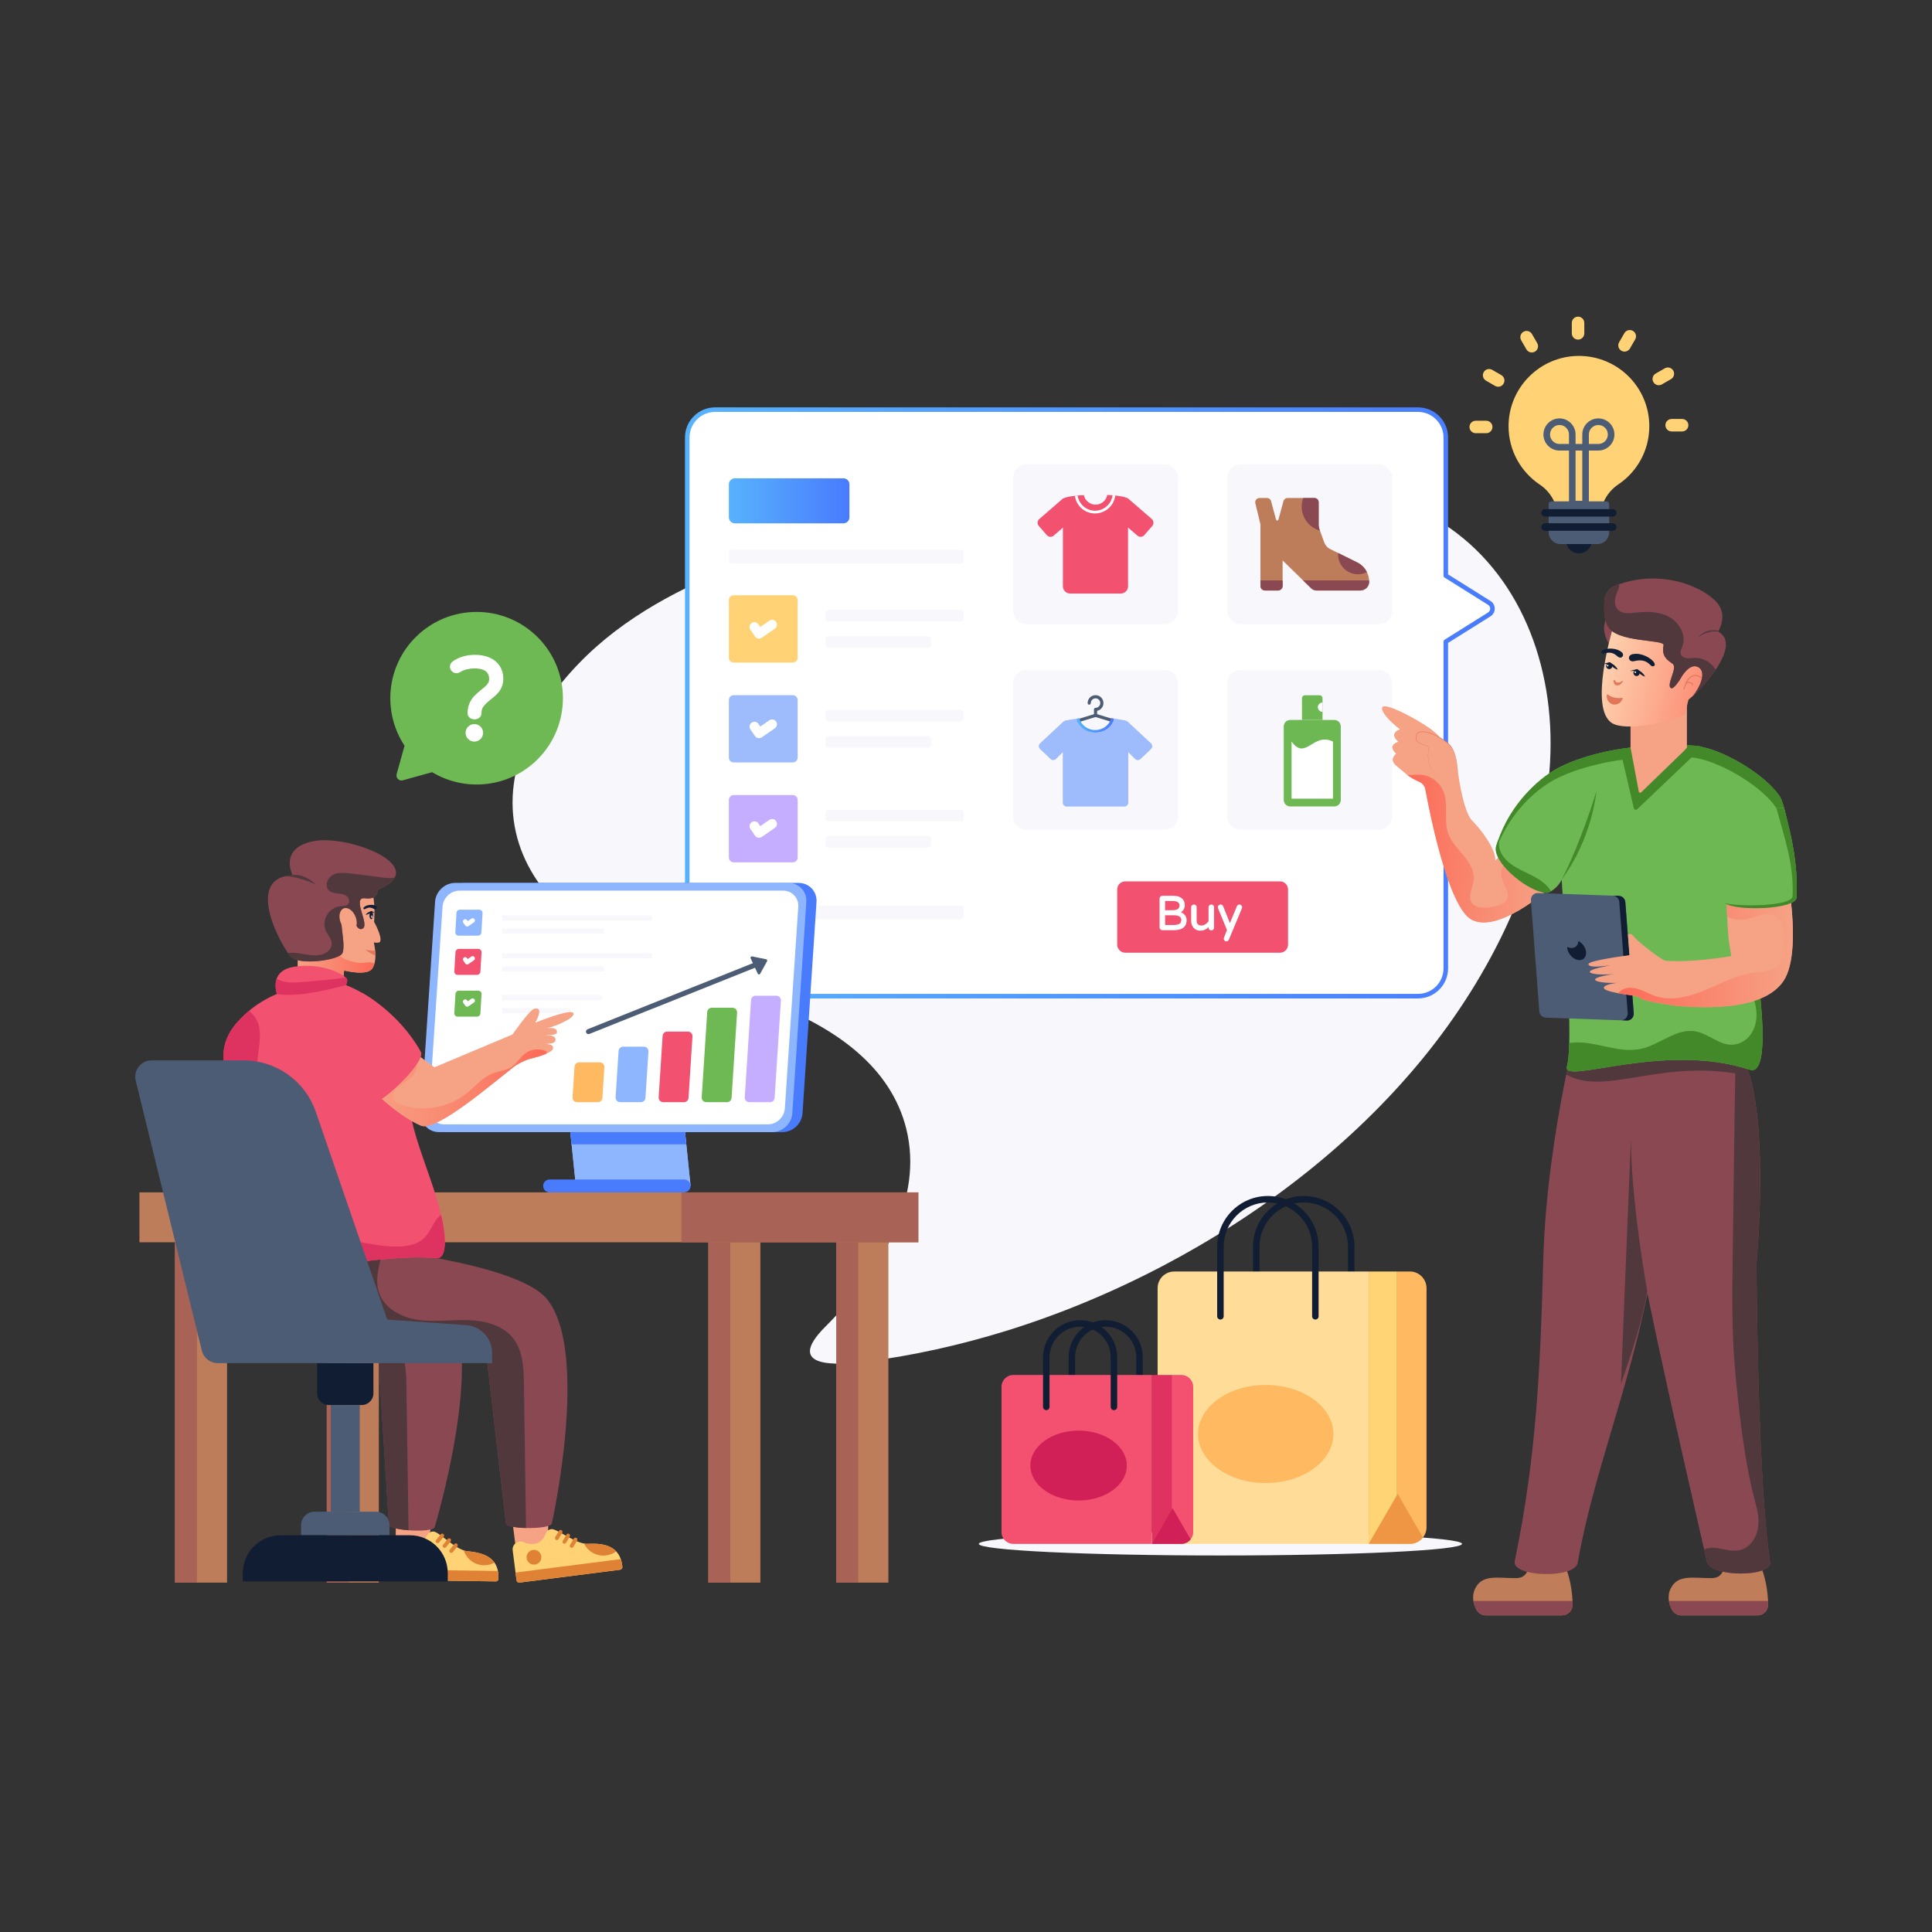 <svg xmlns="http://www.w3.org/2000/svg" xmlns:xlink="http://www.w3.org/1999/xlink" id="Layer_1" x="0px" y="0px" width="5000px" height="5000px" viewBox="0 0 5000 5000" xml:space="preserve"><rect x="0" y="0" width="5000" height="5000" fill="#333333" stroke="none"/><g id="Sales_Analysis">	<g>		<path fill="#F8F7FC" d="M1592.246,1633.404c132.039-100.324,284.338-161.557,434.271-211.488   c351.066-117.161,707.955-183.006,1053.546-194.537c245.896-8.188,495.522,14.184,674.465,140.915   c187.306,132.729,276.467,373.162,255.337,628.354c-21.017,255.193-146.599,521.688-329.274,744.478   c-182.763,222.675-420.018,403.143-671.137,534.948c-132.016,69.305-268.343,125.694-405.94,168.361   c-119.582,36.9-239.896,63.539-359.154,79.106c-77.286,10.147-217.56,18.796-107.835-90.639   c148.061-147.719,253.38-331.993,208.968-511.425c-39.854-160.403-182.007-258.076-333.54-318.962   c-151.647-60.887-319.897-94.79-458.702-175.049c-138.689-80.261-247.704-222.099-223.318-400.03   C1350.131,1879.834,1460.322,1733.729,1592.246,1633.404z"></path>		<path fill="#F8F7FC" d="M3783.698,3995.53c0,16.629-279.963,30.043-625.257,30.043s-625.257-13.414-625.257-30.043   c0-16.549,279.963-29.964,625.257-29.964S3783.698,3978.981,3783.698,3995.53z"></path>		<g>			<g>				<g>					<path fill="#FFFFFF" d="M3854.189,1590.108l-112.508,70.486v845.633c0,39.669-32.157,71.826-71.825,71.826H1850.47      c-39.668,0-71.825-32.157-71.825-71.826V1132.131c0-39.587,32.389-71.976,71.975-71.976h1819.237      c39.668,0,71.825,32.158,71.825,71.826v357.785l112.508,70.487C3865.207,1567.156,3865.207,1583.206,3854.189,1590.108z"></path>				</g>				<g>					<g>						<linearGradient id="SVGID_1_" gradientUnits="userSpaceOnUse" x1="1772.772" y1="1819.107" x2="3868.329" y2="1819.107">							<stop offset="1.100000e-007" style="stop-color:#57B2FD"></stop>							<stop offset="1" style="stop-color:#497BFD"></stop>						</linearGradient>						<path fill="url(#SVGID_1_)" d="M3669.851,2583.935H1850.474c-42.846,0-77.702-34.865-77.702-77.71V1132.129       c0-42.928,34.923-77.85,77.85-77.85h1819.229c42.845,0,77.702,34.856,77.702,77.702v354.53l109.754,68.762       c6.905,4.322,11.039,11.77,11.022,19.914c0,8.144-4.117,15.583-11.022,19.905l-109.754,68.762v842.37       C3747.553,2549.069,3712.695,2583.935,3669.851,2583.935z M1850.621,1066.04c-36.448,0-66.104,29.648-66.104,66.089v1374.096       c0,36.366,29.591,65.949,65.957,65.949h1819.377c36.366,0,65.957-29.583,65.957-65.949v-845.626       c0-2.025,1.033-3.904,2.756-4.979l112.51-70.492v-0.009c3.494-2.189,5.512-5.807,5.512-9.932c0-4.134-2.018-7.759-5.512-9.957       l-112.51-70.484c-1.723-1.074-2.756-2.953-2.756-4.979v-357.786c0-36.358-29.591-65.941-65.957-65.941H1850.621z"></path>					</g>				</g>			</g>			<g>				<g>					<path fill="#F8F7FC" d="M3048.543,1236.48v344.042c0,19.229-15.588,34.816-34.816,34.816h-356.978      c-19.229,0-34.817-15.588-34.817-34.816V1236.48c0-19.229,15.588-34.816,34.817-34.816h356.978      C3032.955,1201.664,3048.543,1217.252,3048.543,1236.48z"></path>					<path fill="#F8F7FC" d="M3602.829,1236.48v344.042c0,19.229-15.589,34.816-34.817,34.816h-356.978      c-19.229,0-34.816-15.588-34.816-34.816V1236.48c0-19.229,15.588-34.816,34.816-34.816h356.978      C3587.24,1201.664,3602.829,1217.252,3602.829,1236.48z"></path>				</g>				<g>					<path fill="#F8F7FC" d="M3048.543,1768.56v344.042c0,19.229-15.588,34.816-34.816,34.816h-356.978      c-19.229,0-34.817-15.588-34.817-34.816V1768.56c0-19.229,15.588-34.816,34.817-34.816h356.978      C3032.955,1733.743,3048.543,1749.331,3048.543,1768.56z"></path>					<path fill="#F8F7FC" d="M3602.829,1768.56v344.042c0,19.229-15.589,34.816-34.817,34.816h-356.978      c-19.229,0-34.816-15.588-34.816-34.816V1768.56c0-19.229,15.588-34.816,34.816-34.816h356.978      C3587.24,1733.743,3602.829,1749.331,3602.829,1768.56z"></path>				</g>			</g>			<path fill="#F35170" d="M3333.456,2301.911v142.782c0,11.54-9.356,20.896-20.896,20.896H2912.2    c-11.54,0-20.895-9.355-20.895-20.896v-142.782c0-11.54,9.354-20.896,20.895-20.896h400.359    C3324.1,2281.016,3333.456,2290.371,3333.456,2301.911z"></path>			<linearGradient id="SVGID_2_" gradientUnits="userSpaceOnUse" x1="1886.308" y1="1296.119" x2="2198.315" y2="1296.119">				<stop offset="1.100000e-007" style="stop-color:#57B2FD"></stop>				<stop offset="1" style="stop-color:#497BFD"></stop>			</linearGradient>			<path fill="url(#SVGID_2_)" d="M2198.315,1253.426v85.389c0,8.6-6.972,15.571-15.571,15.571H1901.88    c-8.601,0-15.572-6.972-15.572-15.571v-85.389c0-8.601,6.972-15.572,15.572-15.572h280.864    C2191.344,1237.854,2198.315,1244.825,2198.315,1253.426z"></path>			<path fill="#F8F7FC" d="M2494.363,1428.62v22.967c0,3.354-2.72,6.074-6.074,6.074h-595.907c-3.354,0-6.074-2.72-6.074-6.074    v-22.967c0-3.354,2.72-6.074,6.074-6.074h595.907C2491.644,1422.546,2494.363,1425.266,2494.363,1428.62z"></path>			<path fill="#F8F7FC" d="M2494.363,2349.575v22.966c0,3.355-2.72,6.074-6.074,6.074h-595.907c-3.354,0-6.074-2.719-6.074-6.074    v-22.966c0-3.355,2.72-6.075,6.074-6.075h595.907C2491.644,2343.5,2494.363,2346.22,2494.363,2349.575z"></path>			<g>				<path fill="#F8F7FC" d="M2494.363,1586.987v13.342c0,4.575-3.709,8.284-8.284,8.284h-341.508c-4.575,0-8.283-3.709-8.283-8.284     v-13.342c0-4.575,3.708-8.284,8.283-8.284h341.508C2490.654,1578.703,2494.363,1582.412,2494.363,1586.987z"></path>				<path fill="#F8F7FC" d="M2410.331,1654.859v13.342c0,4.575-3.709,8.284-8.284,8.284h-257.476c-4.575,0-8.283-3.709-8.283-8.284     v-13.342c0-4.575,3.708-8.284,8.283-8.284h257.476C2406.622,1646.575,2410.331,1650.284,2410.331,1654.859z"></path>			</g>			<path fill="#FFD375" d="M2064.334,1553.155v148.879c0,6.968-5.649,12.617-12.618,12.617h-152.791    c-6.968,0-12.617-5.649-12.617-12.617v-148.879c0-6.969,5.649-12.617,12.617-12.617h152.791    C2058.685,1540.538,2064.334,1546.187,2064.334,1553.155z"></path>			<g>				<path fill="#F8F7FC" d="M2494.363,1845.535v13.343c0,4.574-3.709,8.283-8.284,8.283h-341.508c-4.575,0-8.283-3.709-8.283-8.283     v-13.343c0-4.574,3.708-8.283,8.283-8.283h341.508C2490.654,1837.252,2494.363,1840.961,2494.363,1845.535z"></path>				<path fill="#F8F7FC" d="M2410.331,1913.408v13.342c0,4.575-3.709,8.284-8.284,8.284h-257.476c-4.575,0-8.283-3.709-8.283-8.284     v-13.342c0-4.575,3.708-8.284,8.283-8.284h257.476C2406.622,1905.124,2410.331,1908.833,2410.331,1913.408z"></path>			</g>			<path fill="#9EBBFB" d="M2064.334,1811.703v148.879c0,6.969-5.649,12.617-12.618,12.617h-152.791    c-6.968,0-12.617-5.648-12.617-12.617v-148.879c0-6.969,5.649-12.617,12.617-12.617h152.791    C2058.685,1799.086,2064.334,1804.734,2064.334,1811.703z"></path>			<g>				<path fill="#F8F7FC" d="M2494.363,2104.084v13.342c0,4.575-3.709,8.284-8.284,8.284h-341.508c-4.575,0-8.283-3.709-8.283-8.284     v-13.342c0-4.575,3.708-8.284,8.283-8.284h341.508C2490.654,2095.8,2494.363,2099.509,2494.363,2104.084z"></path>				<path fill="#F8F7FC" d="M2410.331,2171.956v13.342c0,4.575-3.709,8.284-8.284,8.284h-257.476c-4.575,0-8.283-3.709-8.283-8.284     v-13.342c0-4.575,3.708-8.284,8.283-8.284h257.476C2406.622,2163.672,2410.331,2167.381,2410.331,2171.956z"></path>			</g>			<path fill="#C5ADFF" d="M2064.334,2070.252v148.879c0,6.968-5.649,12.617-12.618,12.617h-152.791    c-6.968,0-12.617-5.649-12.617-12.617v-148.879c0-6.969,5.649-12.618,12.617-12.618h152.791    C2058.685,2057.634,2064.334,2063.283,2064.334,2070.252z"></path>			<g>				<path fill="#FFFFFF" d="M3056.273,2360.851c6.234-3.945,9.952-10.056,9.952-18.724c0-13.171-9.093-23.799-29.106-23.799h-29.085     c-4.067,0-7.036,3.267-7.036,7.16v74.809c0,1.969,0.686,3.646,2.034,4.987l0.007,0.015c1.356,1.342,3.041,2.027,4.995,2.027     h29.828c24.414,0,33.168-11.124,33.168-25.637C3071.03,2371.668,3065.286,2364.756,3056.273,2360.851z M3057.191,2381.193     c0,10.683-9.844,12.688-20.438,12.688h-21.553v-25.258h21.67C3050.543,2368.623,3057.191,2372.735,3057.191,2381.193z      M3015.201,2355.543v-23.77h21.057c8.147,0,16.253,3.085,16.253,11.214c0,10.296-8.061,12.556-18.345,12.556H3015.201z"></path>				<path fill="#FFFFFF" d="M3127.685,2347.916v36.442c-5.027,6.197-10.808,10.878-18.718,10.878c-8.231,0-12.06-4.302-12.06-13.547     v-33.773c0-9.464-14.203-9.115-14.203,0v34.998c0,8.802,3.461,17.366,10.974,22.21h0.007c3.573,2.289,7.802,3.441,12.57,3.441     c7.742,0,14.218-2.323,21.43-9.173v1.386c0,9.265,14.21,9.625,14.21,0v-52.862     C3141.895,2338.465,3127.685,2338.799,3127.685,2347.916z"></path>				<path fill="#FFFFFF" d="M3201.013,2345.495l-17.959,43.457l-17.615-43.704c-3.549-8.478-16.709-3.473-12.986,5.701     l22.939,55.896l-7.803,20.036c-3.056,8.15,8.708,13.913,12.885,4.667l33.671-80.904     C3217.362,2342.062,3204.911,2336.456,3201.013,2345.495z"></path>			</g>			<g>				<g>					<path fill="#FFFFFF" d="M1964.394,1652.676c-0.754,0-1.509-0.065-2.264-0.205c-3.296-0.606-6.217-2.493-8.119-5.249      l-11.958-17.371c-3.937-5.732-2.493-13.573,3.248-17.519c5.773-3.937,13.581-2.493,17.519,3.231l4.789,6.963l23.424-16.214      c5.741-3.994,13.582-2.51,17.519,3.19c3.97,5.716,2.543,13.565-3.182,17.526l-33.808,23.407      C1969.446,1651.905,1966.937,1652.676,1964.394,1652.676z"></path>				</g>			</g>			<g>				<g>					<path fill="#FFFFFF" d="M1964.394,1910.444c-0.754,0-1.509-0.066-2.264-0.205c-3.296-0.607-6.217-2.494-8.119-5.249      l-11.958-17.371c-3.937-5.733-2.493-13.574,3.248-17.519c5.773-3.938,13.581-2.493,17.519,3.231l4.789,6.963l23.424-16.215      c5.741-3.978,13.582-2.51,17.519,3.19c3.97,5.717,2.543,13.565-3.182,17.527l-33.808,23.407      C1969.446,1909.673,1966.937,1910.444,1964.394,1910.444z"></path>				</g>			</g>			<g>				<g>					<path fill="#FFFFFF" d="M1964.394,2168.212c-0.754,0-1.509-0.065-2.264-0.205c-3.296-0.606-6.217-2.493-8.119-5.249      l-11.958-17.362c-3.937-5.726-2.493-13.574,3.231-17.519c5.725-3.938,13.582-2.51,17.535,3.231l4.789,6.963l23.424-16.223      c5.741-3.986,13.582-2.519,17.519,3.19c3.97,5.716,2.543,13.565-3.182,17.526l-33.808,23.407      C1969.446,2167.441,1966.937,2168.212,1964.394,2168.212z"></path>				</g>			</g>			<g>				<path fill="#F35170" d="M2982.071,1361.269l-20.616,23.581c-4.659,5.365-12.708,5.93-17.932,1.27l-24.146-20.897v152.077     c0,10.308-8.472,18.78-18.78,18.78H2769.7c-10.449,0-18.922-8.473-18.922-18.78v-151.794l-23.722,20.614     c-5.366,4.66-13.415,4.096-17.934-1.27l-20.614-23.581c-4.66-5.366-4.097-13.415,1.27-18.075l61-52.951     c5.225-2.966,16.662-5.366,31.065-7.061c2.259-0.282,4.66-0.564,7.061-0.705c2.4-0.283,4.941-0.565,7.483-0.706     c2.824-0.142,5.79-0.283,8.614-0.424c2.823,13.979,15.391,24.71,30.217,24.71c15.108,0,27.677-10.731,30.359-25.134     c2.966,0.142,5.789,0.424,8.613,0.564l5.083,0.424c2.401,0.141,4.801,0.424,7.061,0.565c15.532,1.553,27.676,4.094,33.042,7.766     v0.282l0.282-0.282l61.141,52.951C2986.024,1347.854,2986.59,1355.902,2982.071,1361.269z"></path>				<g>					<path fill="#FFFFFF" d="M2879.274,1281.911c-2.965,22.451-22.168,39.819-45.326,39.819c-22.875,0-41.938-17.085-45.044-39.254      c-2.4,0.141-4.802,0.423-7.061,0.705c3.389,25.841,25.417,45.609,52.104,45.609c26.828,0,49.139-20.192,52.387-46.314      C2884.075,1282.335,2881.676,1282.052,2879.274,1281.911z"></path>				</g>			</g>			<g>				<g>					<path fill="#4C5C75" d="M2835.284,1855.434c-2.26,0-4.094-1.833-4.094-4.093v-15.392c0-2.26,1.834-4.093,4.094-4.093      c6.768,0,12.268-5.5,12.268-12.263c0-6.795-5.5-12.322-12.268-12.322c-6.79,0-12.322,5.527-12.322,12.322      c0,2.259-1.832,4.093-4.093,4.093c-2.26,0-4.093-1.834-4.093-4.093c0-11.31,9.198-20.508,20.508-20.508      c11.276,0,20.454,9.198,20.454,20.508c0,9.875-7.035,18.136-16.361,20.038v11.709      C2839.377,1853.601,2837.544,1855.434,2835.284,1855.434z"></path>				</g>				<g>					<path fill="#4C5C75" d="M2787.086,1870.153c-1.76,0-3.38-1.136-3.913-2.899c-0.66-2.158,0.555-4.444,2.719-5.105l48.156-14.72      c0.767-0.245,1.599-0.24,2.388-0.006l46.791,14.225c2.164,0.661,3.379,2.947,2.719,5.105c-0.65,2.164-2.889,3.384-5.105,2.729      l-45.599-13.861l-46.963,14.352C2787.885,1870.095,2787.479,1870.153,2787.086,1870.153z"></path>				</g>				<g>					<path fill="#9EBBFB" d="M2978.876,1938.471l-27.346,25.931c-3.96,3.775-10.184,3.679-14.05-0.189l-17.539-17.629v130.781      c0,5.566-4.525,9.996-10.089,9.996h-149.266c-5.564,0-10.09-4.43-10.09-9.996v-130.781l-17.539,17.629      c-3.866,3.868-10.089,3.965-14.05,0.189l-27.345-26.023c-4.149-3.959-4.149-10.653,0.094-14.618l59.122-55.065      c2.641-2.449,5.94-4.057,9.43-4.618l26.873-4.434c1.792,20.368,22.254,36.304,47.43,36.304      c25.271,0,45.922-16.124,47.524-36.585l28.193,4.715c3.489,0.562,6.789,2.169,9.43,4.618l59.122,55.065      C2983.024,1927.725,2983.118,1934.419,2978.876,1938.471z"></path>				</g>				<g>					<linearGradient id="SVGID_3_" gradientUnits="userSpaceOnUse" x1="2787.082" y1="1877.134" x2="2882.036" y2="1877.134">						<stop offset="1.100000e-007" style="stop-color:#57B2FD"></stop>						<stop offset="1" style="stop-color:#497BFD"></stop>					</linearGradient>					<path fill="url(#SVGID_3_)" d="M2882.036,1859.361c-1.603,20.461-22.253,36.585-47.524,36.585      c-25.176,0-45.638-15.936-47.43-36.304l6.224-1.036c4.526,17.634,21.216,30.737,41.206,30.737      c20.179,0,36.964-13.2,41.396-31.022L2882.036,1859.361z"></path>				</g>			</g>			<path fill="#BE7D5A" d="M3543.339,1506.967c-0.305,12.026-11.112,21.312-23.139,21.312h-112.796    c-5.177,0-10.352-1.979-14.157-5.785l-73.828-72.152v65.911c0,6.698-5.479,12.026-11.872,12.026h-33.643    c-6.545,0-11.873-5.479-11.873-12.026v-159.376l-13.243-54.344c-1.675-7.003,3.501-13.7,10.808-13.7h19.332    c5.024,0,9.438,3.349,10.656,8.221l12.786,47.646c0.913,3.196,5.48,3.196,6.241,0l12.939-47.646    c1.218-4.872,5.632-8.221,10.656-8.221h69.412c6.241,0,11.112,4.871,11.112,11.112v58.453c0,3.806,0.762,7.611,1.979,11.266    l1.371,3.652l11.111,30.598c2.588,7.306,8.068,13.395,14.918,16.896l21.007,10.351l49.32,24.355    c11.265,5.48,19.941,14.461,25.116,25.117C3541.664,1488.7,3543.644,1497.682,3543.339,1506.967z"></path>			<path fill="#894852" d="M3262.002,1502.126v14.15c0,6.593,5.344,11.938,11.937,11.938h33.604c6.412,0,11.938-5.306,11.938-11.938    v-14.15H3262.002z"></path>			<path fill="#894852" d="M3372.482,1502.126l20.838,20.34c3.759,3.759,8.843,5.748,14.149,5.748h112.749    c12.526,0,23.11-10.021,23.211-22.547c0.009-1.195-0.157-2.358-0.224-3.541H3372.482z"></path>			<g>				<g>					<path fill="#6EB854" d="M3469.917,1879.953v190.433c0,9.216-7.472,16.687-16.688,16.687h-114.192      c-9.215,0-16.686-7.471-16.686-16.687v-190.433c0-9.216,7.471-16.687,16.686-16.687h114.192      C3462.445,1863.267,3469.917,1870.737,3469.917,1879.953z"></path>					<path fill="#FFFFFF" d="M3342.54,1919.1v147.788h107.193V1919.1C3397.775,1894.396,3379.396,1969.733,3342.54,1919.1z"></path>					<path fill="#6EB854" d="M3422.699,1806.832v56.435h-53.131v-56.435c0-4.119,3.339-7.458,7.457-7.458h38.216      C3419.359,1799.374,3422.699,1802.713,3422.699,1806.832z"></path>				</g>				<path fill="#FFFFFF" d="M3422.699,1842.196c-6.688,0-12.105-5.422-12.105-12.107s5.418-11.926,12.105-11.926V1842.196z"></path>			</g>			<path fill="#894852" d="M3416.081,1373.315c-27.249-7.458-47.341-32.576-47.341-62.259c0-7.764,1.369-15.375,4.108-22.225h28.771    c6.241,0,11.112,4.871,11.112,11.112v58.453c0,3.806,0.762,7.611,1.979,11.266L3416.081,1373.315z"></path>			<path fill="#894852" d="M3537.554,1480.633c-7.002,3.653-14.917,5.632-23.289,5.632c-28.314,0-51.299-22.985-51.299-51.299    c0-1.37,0-2.588,0.151-3.806l49.32,24.355C3523.702,1460.996,3532.379,1469.977,3537.554,1480.633z"></path>		</g>		<g>			<g>				<g>					<g>						<path fill="#FFD375" d="M4268.387,1103.022c0,62.862-31.681,117.991-80.139,150.556       c-16.601,11.174-29.409,26.538-37.461,44.203H4022.05c-0.745-1.737-1.598-3.441-2.485-5.145       c-8.052-15.255-19.76-28.558-34.479-38.384c-48.851-32.672-80.955-88.189-80.955-151.23       c0-100.395,81.947-181.915,181.95-181.915C4186.936,921.107,4268.387,1002.628,4268.387,1103.022z"></path>					</g>				</g>				<g>					<g>						<g>							<path fill="#4C5C75" d="M4069.036,1166.039h-33.054c-22.938,0-41.607-18.653-41.607-41.591        c0-22.936,18.67-41.605,41.607-41.605c22.936,0,41.588,18.67,41.588,41.605v33.055        C4077.57,1162.221,4073.753,1166.039,4069.036,1166.039z M4035.982,1099.913c-13.536,0-24.537,11.001-24.537,24.535        c0,13.518,11.001,24.521,24.537,24.521h24.519v-24.521C4060.501,1110.914,4049.502,1099.913,4035.982,1099.913z"></path>						</g>						<g>							<path fill="#4C5C75" d="M4136.528,1166.039h-33.071c-4.719,0-8.534-3.818-8.534-8.536v-33.055        c0-22.936,18.669-41.605,41.605-41.605s41.606,18.67,41.606,41.605C4178.135,1147.386,4159.465,1166.039,4136.528,1166.039z         M4111.992,1148.969h24.536c13.534,0,24.536-11.003,24.536-24.521c0-13.534-11.002-24.535-24.536-24.535        c-13.535,0-24.536,11.001-24.536,24.535V1148.969z"></path>						</g>					</g>					<g>						<path fill="#4C5C75" d="M4103.457,1313.156h-34.421c-4.718,0-8.535-3.815-8.535-8.534v-147.119       c0-4.719,3.817-8.534,8.535-8.534h34.421c4.718,0,8.535,3.815,8.535,8.534v147.119       C4111.992,1309.341,4108.175,1313.156,4103.457,1313.156z M4077.57,1296.086h17.353v-130.047h-17.353V1296.086z"></path>					</g>				</g>				<g>					<g>						<g>							<path fill="#4C5C75" d="M4164.62,1304.235v73.313c0,16.826-13.63,30.483-30.483,30.483h-95.726        c-16.853,0-30.482-13.657-30.482-30.483v-73.313c0-3.56,2.865-6.451,6.453-6.451h143.784        C4161.755,1297.784,4164.62,1300.676,4164.62,1304.235z"></path>						</g>					</g>					<g>						<g>							<path fill="#111D33" d="M4054.12,1408.036c4.12,13.945,16.864,24.166,32.153,24.166c15.291,0,28.034-10.221,32.157-24.166        H4054.12z"></path>						</g>					</g>					<g>						<g>							<g>								<path fill="#111D33" d="M4183.492,1327.248L4183.492,1327.248c0,5.363-4.35,9.713-9.714,9.713h-175.008         c-5.364,0-9.713-4.35-9.713-9.713l0,0c0-5.362,4.349-9.712,9.713-9.712h175.008         C4179.143,1317.536,4183.492,1321.886,4183.492,1327.248z"></path>							</g>						</g>						<g>							<g>								<path fill="#111D33" d="M4183.492,1363.834L4183.492,1363.834c0,5.364-4.35,9.714-9.714,9.714h-175.008         c-5.364,0-9.713-4.35-9.713-9.714l0,0c0-5.364,4.349-9.713,9.713-9.713h175.008         C4179.143,1354.121,4183.492,1358.47,4183.492,1363.834z"></path>							</g>						</g>					</g>				</g>			</g>			<g>				<path fill="#FFD375" d="M4100.134,835.639v27.143c0,8.917-7.228,16.143-16.143,16.143l0,0c-8.916,0-16.142-7.226-16.142-16.143     v-27.143c0-8.915,7.226-16.144,16.142-16.144l0,0C4092.906,819.495,4100.134,826.724,4100.134,835.639z"></path>			</g>			<g>				<path fill="#FFD375" d="M3964.73,864.482l13.572,23.508c4.457,7.72,1.813,17.591-5.908,22.048l0,0     c-7.721,4.458-17.593,1.813-22.049-5.907l-13.573-23.509c-4.458-7.72-1.813-17.593,5.909-22.048l0,0     C3950.4,854.114,3960.273,856.761,3964.73,864.482z"></path>			</g>			<g>				<path fill="#FFD375" d="M3861.889,957.162l23.509,13.572c7.72,4.456,10.365,14.328,5.909,22.049l0,0     c-4.459,7.722-14.33,10.366-22.051,5.908l-23.509-13.569c-7.719-4.458-10.365-14.333-5.906-22.053l0,0     C3844.297,955.35,3854.17,952.705,3861.889,957.162z"></path>			</g>			<g>				<path fill="#FFD375" d="M3819.167,1088.848h27.146c8.915,0,16.141,7.226,16.141,16.14l0,0c0,8.916-7.226,16.142-16.141,16.142     h-27.146c-8.915,0-16.142-7.226-16.142-16.142l0,0C3803.025,1096.073,3810.252,1088.848,3819.167,1088.848z"></path>			</g>			<g>				<path fill="#FFD375" d="M4353.342,1116.605h-27.145c-8.915,0-16.143-7.229-16.143-16.142l0,0     c0-8.916,7.228-16.143,16.143-16.143h27.145c8.915,0,16.141,7.227,16.141,16.143l0,0     C4369.482,1109.377,4362.257,1116.605,4353.342,1116.605z"></path>			</g>			<g>				<path fill="#FFD375" d="M4324.498,981.201l-23.507,13.574c-7.721,4.455-17.593,1.81-22.052-5.909l0,0     c-4.458-7.721-1.811-17.593,5.909-22.051l23.509-13.572c7.719-4.456,17.592-1.812,22.05,5.91l0,0     C4334.864,966.872,4332.217,976.744,4324.498,981.201z"></path>			</g>			<g>				<path fill="#FFD375" d="M4231.817,878.361l-13.573,23.508c-4.457,7.719-14.33,10.364-22.049,5.907l0,0     c-7.721-4.457-10.365-14.328-5.907-22.05l13.571-23.508c4.457-7.722,14.328-10.364,22.05-5.909l0,0     C4233.63,860.768,4236.275,870.643,4231.817,878.361z"></path>			</g>		</g>		<g>			<g>				<g>					<g>						<g>							<g>								<path fill="#BF7D5A" d="M4324.298,4109.93c18.5-35.766,57.213-25.734,104.698-25.734c25.113,0,32.152-17.41,33.267-33.83         l90.507-3.247c15.516,25.222,23.323,75.035,23.097,106.18c-0.109,15.104-12.438,27.207-27.544,27.207h-197.075         c-10.352,0-19.746-5.818-24.524-15.001C4319.71,4152.027,4313.323,4131.146,4324.298,4109.93z"></path>								<path fill="#8A4852" d="M4319.253,4143.349c3.109,19.132,12.538,37.156,31.996,37.156l197.073-0.007         c15.105,0,27.435-12.093,27.544-27.2c0.022-3.106-0.096-6.511-0.232-9.949H4319.253z"></path>							</g>							<g>								<path fill="#BF7D5A" d="M3818.26,4109.93c18.503-35.766,57.215-25.734,104.7-25.734c25.111,0,32.152-17.41,33.266-33.83         l90.507-3.247c15.516,25.222,23.323,75.035,23.098,106.18c-0.109,15.104-12.439,27.207-27.542,27.207h-197.076         c-10.353,0-19.745-5.818-24.523-15.001C3813.675,4152.027,3807.288,4131.146,3818.26,4109.93z"></path>								<path fill="#8A4852" d="M3813.217,4143.349c1.372,8.443,4.306,16.077,7.472,22.154c4.778,9.188,14.171,15.002,24.524,15.002         l197.075-0.007c15.103,0,27.433-12.093,27.542-27.2c0.022-3.106-0.094-6.511-0.234-9.949H3813.217z"></path>							</g>							<path fill="#8A4852" d="M4083.109,4044.471c38.609-222.282,128.418-439.578,180.556-696.724        c42.375,211.606,150.697,679.856,153.911,694.331c8.714,40.016,169.701,40.349,163.384,0        c-33.51-219.89-35.071-773.624-35.071-773.624c-0.118-2.06,38.453-402.225-38.814-537.188h-275.047c0,0,0,1.25,0,3.744        l-162.551-3.537l-5.098-0.207c0,0-0.312,1.661-1.145,4.68v0.107c-1.666,7.28-5.203,22.688-9.678,44.645        c-1.978,9.571-4.162,20.395-6.557,32.36c-19.251,98.237-48.286,271.821-53.074,447.483        c-7.283,267.035-16.234,502.852-73.781,779.666C3911.401,4081.835,4075.93,4086.307,4083.109,4044.471z"></path>							<path fill="#51383C" d="M4053.557,2780.698c101.358,59.629,253.502-47.455,474.955,4.888c0.103,0,0.103,0,0.206,0        c-5.932-20.813-13.006-39.233-21.644-54.319h-275.047c0,0,0,1.25,0,3.744l-162.551-3.537l-5.098-0.207        c0,0-0.312,1.661-1.145,4.68v0.107C4061.568,2743.334,4058.031,2758.742,4053.557,2780.698z"></path>							<path fill="#51383C" d="M4194.98,3581.377c30.909-87.938,57.445-171.396,68.06-239.35c0,0-42.146-235.189-42.25-395.242        L4194.98,3581.377z"></path>						</g>						<path fill="#51383C" d="M4410.188,4009.613c2.706,11.234,5.101,22.166,7.388,32.465c8.714,40.016,169.701,40.349,163.384,0       c-33.51-219.89-35.071-773.624-35.071-773.624s37.777-402.527-38.814-537.188h-11.553       c-5.913,29.877-4.265,9.261-11.239,513.98c-1.454,103.126-2.911,206.465,6.765,309.072       c31.32,335.839,65.026,336.276,59.316,394.414c-2.704,27.678-19.562,55.987-46.516,62.749       c-21.125,5.415-43.083-3.326-64.833-5.618C4429.649,4004.93,4419.138,4006.179,4410.188,4009.613z"></path>					</g>				</g>				<g>					<path fill="#497BFD" d="M4156.329,1717.898c-2.534,19.194,4.898,35.923,16.578,37.465c11.679,1.541,23.197-12.686,25.73-31.88      c2.534-19.197-4.89-35.991-16.568-37.532C4170.39,1684.409,4158.862,1698.702,4156.329,1717.898z"></path>					<path fill="#F6A285" d="M3626.855,1886.277c0,0-36.875,8.997-7.564,33.48c0,0-31.771,7.515-5.679,31.197      c0,0-20.823,14.683,2.642,33.061c10.43,8.289,17.39,15.012,25.541,21.412l0.104,0.01c7.97,6.069,16.927,11.69,31.241,17.868      c8.074,3.53,13.946,10.589,15.557,19.201c11.306,61.22,59.46,303.908,119.083,337.068      c68.328,38.018,197.881-77.321,197.881-77.321l-71.392-97.704l-15.582-21.428l-49.104,43.779      c2.854-26.565-34.472-78.094-59.704-103.189c-25.234-25.1-38.254-136.779-38.254-136.779s-25.636-73.539-73.373-103.162      C3677.003,1875.862,3652.087,1880.527,3626.855,1886.277z"></path>					<path fill="#F6A285" d="M3646.543,1902.599c-15.164-4.944-78.609-56.835-68.798-72.874      c7.633-12.476,97.895,35.854,122.758,56.083C3716.371,1898.719,3665.521,1908.785,3646.543,1902.599z"></path>											<linearGradient id="SVGID_4_" gradientUnits="userSpaceOnUse" x1="-877.473" y1="1985.195" x2="-490.24" y2="1985.195" gradientTransform="matrix(-0.997 -0.083 -0.083 0.997 3303.702 166.238)">						<stop offset="9.999999e-008" style="stop-color:#F6A285"></stop>						<stop offset="1" style="stop-color:#FC6B58"></stop>					</linearGradient>					<path fill="url(#SVGID_4_)" d="M3641.898,2005.438c7.97,6.069,16.927,11.69,31.241,17.868      c8.074,3.53,13.946,10.589,15.557,19.201c11.306,61.22,59.46,303.908,119.083,337.068      c68.328,38.018,197.881-77.321,197.881-77.321l-71.392-97.704c-6.855,2.179-13.563,5.115-19.823,9.04      c-19.666,12.235-33.636,36.176-28.093,58.565c4.468,17.534,19.859,33.649,14.805,51.027      c-5.053,17.374-26.883,22.54-44.864,24.745c-17.332,2.049-38.547,2.392-47.803-12.362      c-10.384-16.437,2.788-37.159,5.255-56.552c3.127-23.47-10.36-45.887-25.356-64.193      c-15.092-18.425-32.612-35.673-40.489-58.045c-12.423-35.15,1.806-76.124-13.028-110.308      c-7.904-18.246-24.067-32.729-43.056-38.764C3675.1,2002.386,3658.529,2006.722,3641.898,2005.438z"></path>					<path fill="#6EB854" d="M4647.473,2325.799h-61.46v19.196l-65.021,1.55c0,0,10.992,57.279,21.519,129.574      c19.042,130.043,36.535,309.156-14.552,292.284c-221.689-73.534-486.415,40.869-472.792-8.205      c3.406-12.075,5.264-33.597,6.037-60.839c3.406-135.46-20.435-415.514-19.351-422.479c-1.858,2.631-8.825,17.957-27.866,29.723      c-3.715,2.476-7.275,3.87-10.527,4.025c-41.799,0.619-132.208-69.355-132.362-113.322v-0.155c0-2.94,0.309-5.575,1.084-8.205      c1.857-5.882,3.87-11.611,6.191-17.492c27.247-69.51,73.845-130.969,132.828-171.222      c57.039-38.745,162.248-63.466,230.203-67.186c16.496-0.879,145.266-9.42,165.338,0.616      c58.302,11.672,159.971,69.938,198.467,126.324c8.993,12.015,16.226,48.574,19.042,63.319      C4636.79,2190.185,4644.686,2286.786,4647.473,2325.799z"></path>					<path fill="#438829" d="M3873.427,2192.37c28.291-68.508,70.979-122.813,128.934-162.293      c47.01-31.977,123.279-52.49,179.672-61.44c45.462-7.323,181.866-14.889,215.879-5.171      c60.827,13.277,160.25,70.391,198.462,126.357c22.55,33.163,36.168,193.534,40.009,236.047h11.084      c-2.85-39.061-10.767-135.651-23.224-202.476c-3.074-16.372-9.77-49.625-19.002-63.446      c-37.856-55.448-136.744-112.709-197.934-126.255c-0.21,0-0.317-0.104-0.528-0.104c-32.596-9.313-133.385-2.181-165.314-0.524      c-66.264,3.356-173.228,28.366-230.236,67.138c-64.077,43.705-115.928,112.484-136.64,183.829      C3873.813,2186.691,3873.427,2189.418,3873.427,2192.37z"></path>					<path fill="#438829" d="M4131.592,2047.071c-17.525,60.555-60.094,174.904-90.677,230.028      C4121.687,2168.694,4131.592,2047.071,4131.592,2047.071z"></path>					<path fill="#438829" d="M4527.959,2768.403c-221.689-73.534-486.415,40.869-472.792-8.205      c3.406-12.075,5.264-33.597,6.037-60.839c1.239-0.311,2.632-0.469,3.87-0.62c60.881-7.726,121.825,29.058,182.058,15.632      c48.766-10.836,91.493-54.024,140.724-45.203c33.749,5.885,61.459,35.917,95.673,34.522      c42.438-1.829,77.507-49.967,55.731-117.038c-12.463-39.115-38.271-61.675-28.949-82.512      c5.728-13.16,18.112-22.756,32.2-28.021C4561.553,2606.162,4579.046,2785.275,4527.959,2768.403z"></path>					<path fill="#438829" d="M3871.072,2197.247v0.104c0.212,43.915,90.574,113.904,132.484,113.274      c3.061-0.108,6.65-1.479,10.451-3.906c-7.073-12.351-18.052-22.277-30.087-30.087c-14.356-9.397-30.19-16.149-45.604-23.86      c-15.307-7.6-30.508-16.464-42.015-29.134c-8.234-8.974-14.463-20.057-16.68-31.989c-0.95-5.062,0.423-13.933-1.267-20.159      c-2.322,5.912-4.328,11.716-6.123,17.417C3871.39,2191.546,3871.072,2194.289,3871.072,2197.247z"></path>					<g>						<path fill="#4C5C75" d="M3962.018,2329.879l21.708,287.604c0.661,8.771,7.747,15.681,16.531,16.123l209.505,7.475       c10.499,0.526,19.079-8.271,18.287-18.753l-21.706-287.603c-0.663-8.771-7.748-15.681-16.533-16.123l-209.505-7.474       C3969.809,2310.599,3961.225,2319.398,3962.018,2329.879z"></path>						<path fill="#111D33" d="M4083.194,2484.379c-15.986-3.23-28.343-21.712-27.115-33.907       c13.422,7.247,28.499,0.813,28.477-15.252c10.457,5.142,18.814,16.549,20.116,28.204       C4106.171,2477.732,4096.549,2487.076,4083.194,2484.379z"></path>						<path fill="#111D33" d="M4175.431,2317.848l14.353,0.72c8.845,0.469,15.916,7.359,16.565,16.174l21.703,287.581       c0.797,10.495-7.764,19.318-18.279,18.788l-12.953-0.688c9.243-0.913,16.315-9.094,15.626-18.679l-21.773-287.584       c-0.618-8.386-7.072-14.963-15.254-15.989L4175.431,2317.848z"></path>					</g>					<path fill="#438829" d="M4192.636,1938.442l35.719,153.191c0.921,3.949,5.785,5.401,8.72,2.604l168.823-160.85      C4380.398,1923.171,4231.449,1932.154,4192.636,1938.442z"></path>					<path fill="#894852" d="M4157.035,1601.475c0,0-16.357,24.592,6.392,64.171l49.879-60.388L4157.035,1601.475z"></path>					<path fill="#F6A285" d="M4219.839,1765.029v169.782l21.36,113.877c0.53,2.83,3.997,3.934,6.065,1.93      c126.318-122.343,118.471-113.178,118.471-118.159v-167.43H4219.839z"></path>											<linearGradient id="SVGID_5_" gradientUnits="userSpaceOnUse" x1="483.889" y1="156.667" x2="18.98" y2="153.739" gradientTransform="matrix(-0.973 -0.232 -0.232 0.973 4596.358 1670.179)">						<stop offset="9.999999e-008" style="stop-color:#FDE0BB"></stop>						<stop offset="1" style="stop-color:#FC6B58"></stop>					</linearGradient>					<path fill="url(#SVGID_5_)" d="M4172.829,1871.937c35.904,20.82,139.628-2.44,167.689-14.595      c12.91-5.628,20.405-9.565,20.405-9.565l8.85-37.126c1.104-1.68,73.59-52.216,24.133-85.714l9.781-83.056      c-94.806-26.956-185.554-52.542-229.827-15.612C4173.86,1626.269,4110.292,1835.673,4172.829,1871.937z"></path>					<path fill="#894852" d="M4151.851,1557.814c-1.057,29.663,1.201,46.83,7.582,60.718      c21.029,46.036,149.191,35.231,145.937,51.335c-5.889,29.258,9.881,38.114,23.596,48.238      c13.694,10.196-17.778,54.25-4.577,62.661c7.03,4.517,23.878-23.051,23.878-23.051s23.142-45.205,47.608-30.765      c21.431,12.795,3.261,52.915-15.285,74.985c46.481-43.323,122.275-136.385,66.279-167.273l0.02-0.081      c0.116-0.141,0.135-0.218,0.172-0.376l0.079,0.02c17.146-32.932,12.08-60.331-9.401-80.783      c-43.511-41.459-143.699-77.542-247.376-41.51c-2.614,0.796-5.186,1.771-7.758,2.744      C4159.89,1523.387,4152.407,1540.403,4151.851,1557.814z"></path>					<path fill="#E17659" d="M4199.252,1762.111c0.624-0.201,1.072,0.602,0.69,1.299c-2.226,4.042-5.334,7.391-8.857,9.114      c-4.059,1.987-9.021,2.044-11.833-1.249c-3.359-3.935-4.763-10.838-1.927-11.755c2.055-0.666,3.755,5.521,5.952,6.265      C4192.148,1768.784,4196.788,1762.91,4199.252,1762.111z"></path>					<path fill="#E17659" d="M4363.289,1764.894c8.482-16.799,25.718-24.257,39.178-12.017c1.279,1.154-0.463,3.067-1.738,1.93      c-12.163-11.002-27.114-4.101-34.868,10.864c3.6-1.663,7.117-1.758,11.938,1.095c4.081,2.437,4.581,5.408,3.473,7.433      c-0.829,1.495-3.096,0.284-2.276-1.255c1.616-2.958-8.7-9.35-14.623-3.319c-0.064,0.064-0.166-0.007-0.24,0.042      c-4.858,11.693-3.767,14.886-6.086,14.258c-0.076-0.025-0.154-0.053-0.22-0.085c-0.557-0.267-0.859-0.896-0.687-1.513"></path>					<path fill="#111D33" d="M4243.194,1743.467c-1.034,4.341-5.399,6.973-9.74,5.938c-4.28-1.021-6.986-5.338-5.951-9.679      c1.034-4.342,5.396-6.973,9.677-5.952C4241.521,1734.809,4244.229,1739.125,4243.194,1743.467z"></path>					<path fill="#111D33" d="M4219.774,1736.363c0.062,0.099,0.199,0.216,0.278,0.234c5.339-0.314,10.501-0.588,15.781-1.002      c3.067,2.905,5.822,6.068,9.067,8.931c3.459,2.663,7.33,5.007,11.92,6.434c0.157,0.037,0.335-0.004,0.391-0.239      c0.019-0.081,0.037-0.158-0.042-0.178c-2.155-4.274-5.11-7.651-8.413-10.615c-3.502-2.836-7.313-5.083-10.852-7.764      l-0.219-0.137c-0.436-0.271-0.91-0.384-1.344-0.319c-5.486,1.282-10.949,2.82-16.394,4.279      C4219.851,1736.048,4219.733,1736.188,4219.774,1736.363z"></path>					<path fill="#111D33" d="M4172.49,1725.493c-1.034,4.341-5.398,6.97-9.741,5.935c-4.278-1.021-6.984-5.334-5.95-9.675      c1.035-4.342,5.397-6.973,9.677-5.952C4170.817,1716.836,4173.525,1721.151,4172.49,1725.493z"></path>					<path fill="#FBFBFB" d="M4162.597,1723.133c-0.271,1.134-1.407,1.82-2.542,1.55c-1.116-0.266-1.822-1.392-1.553-2.524      c0.27-1.132,1.409-1.818,2.524-1.553C4162.162,1720.876,4162.865,1722.002,4162.597,1723.133z"></path>					<path fill="#FBFBFB" d="M4234.219,1740.207c-0.27,1.133-1.409,1.819-2.541,1.549c-1.117-0.266-1.824-1.393-1.555-2.525      c0.271-1.131,1.409-1.817,2.526-1.552C4233.782,1737.95,4234.488,1739.076,4234.219,1740.207z"></path>					<path fill="#111D33" d="M4149.099,1718.339c0.042,0.178,0.103,0.278,0.279,0.235c5.24-0.252,10.562-0.489,15.84-0.904      c3.067,2.906,5.824,6.067,8.929,8.816c3.521,2.761,7.391,5.103,11.979,6.53c0.159,0.038,0.354-0.082,0.392-0.241      c0.019-0.077,0.038-0.156-0.021-0.258c-2.158-4.271-5.211-7.59-8.417-10.61c-3.52-2.761-7.409-5.026-10.949-7.706l-0.137-0.118      c-0.419-0.35-0.911-0.385-1.345-0.321c-5.486,1.284-10.949,2.819-16.396,4.28      C4149.077,1718.086,4149.04,1718.244,4149.099,1718.339z"></path>					<path fill="#111D33" d="M4225.386,1692.905c-14.7,3.177-11.462,19.73,1.698,18.605c5.215-0.445,24.824-8.875,42.349,7.886      c1.762,1.686,3.445,3.586,5.589,4.536s4.937,0.703,6.646-1.446C4288.716,1713.606,4253.664,1686.779,4225.386,1692.905z"></path>					<path fill="#111D33" d="M4196.311,1687.328c2.271,1.844,4.524,4.544,4.195,7.997c-0.291,3.027-2.645,5.592-5.132,6.332      c-5.291,1.566-9.736-3.415-13.196-6.134c-15.111-11.881-29.736-3.669-33.557-3.859c-1.915-0.098-3.864-1.309-4.316-3.509      C4142.387,1678.835,4178.171,1672.623,4196.311,1687.328z"></path>					<path fill="#E17659" d="M4161.146,1797.522c-1.033-0.767-2.564-0.26-2.72,1.018c-1.379,11.316,5.302,21.879,15.832,24.389      c10.496,2.503,21.258-3.968,25.095-14.762c0.42-1.183-0.68-2.326-1.923-2.155      C4183.428,1807.916,4171.331,1805.086,4161.146,1797.522z"></path>					<path fill="#51383C" d="M4151.851,1557.814c-1.057,29.663,1.201,46.83,7.582,60.718      c21.029,46.036,149.191,35.231,145.937,51.335c-5.889,29.258,9.881,38.114,23.596,48.238      c13.694,10.196-17.778,54.25-4.577,62.661c7.03,4.517,23.878-23.051,23.878-23.051s23.142-45.205,47.608-30.765      c21.431,12.795,3.261,52.915-15.285,74.985c19.611-18.279,43.716-45.316,59.299-68.588      c-10.682-19.341-32.878-31.734-55.006-30.742c-6.346,0.328-12.758,1.639-19.13,1.037c-6.355-0.678-12.956-3.839-15.388-9.768      c-2.859-7.282,1.432-15.118,4.032-22.519c9.747-27.922-8.03-59.903-33.915-74.344c-25.788-14.504-57.16-15.049-86.555-11.611      c-17.128,2.101-37.729,4.041-48.563-9.402c-7.717-9.693-6.602-23.133-3.511-34.346c2.542-9.252,9.563-19.777,8.508-29.722      c-2.614,0.796-5.186,1.771-7.758,2.744C4159.89,1523.387,4152.407,1540.403,4151.851,1557.814z"></path>					<path fill="#51383C" d="M4394.302,1650.123c23.339-18.336,46.049-16.513,52.586-15.541c0.116-0.141,0.135-0.218,0.172-0.376      l0.079,0.02c0.311-0.597,0.62-1.191,0.928-1.787C4414.05,1624.415,4395.428,1648.553,4394.302,1650.123z"></path>					<path fill="#F6A285" d="M4150.89,2500.052c1.795-0.212,13.196-1.268,16.151-1.588c-99.759,17.948-35.047,27.134,10.241,22.278      c-90.152,13.087-37.582,25.123,7.389,22.798c-15.096,2.218-33.57,6.021-33.992,12.774      c-0.317,5.276,15.835,10.138,37.264,14.148c5.385,0.949,11.085,1.897,16.997,2.85c24.702,3.696,33.464,3.8,43.492,11.928      c13.407,6.336,75.796,16.891,99.653,18.686c113.271,8.442,222.741-1.479,266.656-63.973      c30.086-42.964,28.819-134.909,18.896-218.521h-164.892c-0.156,23.334,0.793,46.215,1.16,50.674      c1.584,39.056,2.534,58.375,10.768,102.183c-100.497,17.104-168.059,13.515-173.231,11.191      c-10.662-4.748-66.754-45.106-82.96-65.852c-3.62-4.633-11.427-1.61-11.427-1.61l4.308,53.841      c-4.539,1.051-109.65,13.832-106.588,23.965C4113.52,2505.01,4144.134,2500.577,4150.89,2500.052z"></path>											<linearGradient id="SVGID_6_" gradientUnits="userSpaceOnUse" x1="-1731.627" y1="2463.975" x2="-1279.615" y2="2463.975" gradientTransform="matrix(-1 0 0 1 2908.328 0)">						<stop offset="9.999999e-008" style="stop-color:#F6A285"></stop>						<stop offset="1" style="stop-color:#FC6B58"></stop>					</linearGradient>					<path fill="url(#SVGID_6_)" d="M4187.942,2570.463c5.385,0.949,11.085,1.897,16.997,2.85      c24.702,3.696,33.464,3.8,43.492,11.928c13.407,6.336,75.796,16.891,99.653,18.686c113.271,8.442,222.741-1.479,266.656-63.973      c30.086-42.964,28.819-134.909,18.896-218.521h-164.892c-0.156,23.334,0.793,46.215,1.16,50.674      c0.106,0.102,0.211,0.211,0.316,0.211c14.357,7.176,30.932,10.236,46.872,7.495c23.974-4.226,53.592-22.688,77.694-8.448      c19.529,11.51,21.959,38.322,22.274,61.019c0.316,25.547-1.161,54.999-21.324,70.73      c-15.518,12.031-36.946,11.716-56.371,14.145c-44.338,5.593-84.452,27.659-125.622,44.865      c-41.171,17.206-87.618,29.767-129.844,15.623c-13.196-4.434-25.442-11.294-38.532-16.047      c-12.983-4.854-27.553-7.494-40.748-3.062C4198.077,2560.752,4192.061,2564.974,4187.942,2570.463z"></path>					<path fill="#6EB854" d="M4457.557,2100.98l159.454-10.62c20.625,77.763,36.066,145.841,32.467,232.42      c-1.326,31.906-164.127,35.612-186.988,13.317C4416.643,2291.389,4457.557,2100.98,4457.557,2100.98z"></path>					<path fill="#438829" d="M4463.773,2337.449c35.659,22.177,184.438,14.873,185.705-14.688      c3.589-86.561-11.823-154.652-32.515-232.448l-19.401,1.342c20.057,76.113,45.16,142.433,41.676,227.416      C4638.077,2345.886,4501.672,2347.162,4463.773,2337.449z"></path>					<path fill="#F6A285" d="M3619.092,1919.736c14.533,6.519,29.868,11.247,45.551,14.045c1.16,0.207,2.391,0.398,3.494-0.02      c1.832-0.695,2.687-2.821,2.891-4.771c0.47-4.478-1.423-8.947-4.216-12.481c-2.794-3.53-6.438-6.275-10.04-8.978      c-5.574-4.184-11.148-8.367-16.723-12.551c-4.726-3.546-8.055-6.271-13.574-8.372"></path>					<path fill="#F6A285" d="M3613.587,1950.981c14.534,6.521,28.085,13.036,43.767,15.832c1.16,0.208,2.393,0.399,3.493-0.019      c1.833-0.694,2.688-2.82,2.892-4.771c0.47-4.479-1.422-8.947-4.216-12.479c-2.793-3.534-6.438-6.276-10.039-8.98      c-5.574-4.184-11.148-8.366-16.724-12.55c-4.725-3.546-9.53-7.138-15.051-9.239"></path>					<path fill="#F6A285" d="M3723.303,2009.637c-39.945-23.975-24.649-77.1-24.649-77.1c-26.02-9.44-37.93-10.521-33.199-29.146      c5.76-22.673,54.612-1.984,80.066,18.671c15.359,12.465,24.04,34.792,27.344,74.258"></path>					<path fill="#E17659" d="M3723.259,2009.709c-5.974-4.039-11.919-8.456-16.022-14.526c-4.212-5.884-7.482-12.516-9.238-19.579      c-3.554-14.11-3.092-29.04,0.327-43.159l0.211,0.412c-8.716-3.247-17.771-5.557-26.195-9.814      c-4.165-2.072-8.025-5.979-8.339-11c-0.084-4.716,0.356-9.682,3.278-13.72c3.078-3.959,8.27-5.325,12.917-5.408      c4.757-0.177,9.436,0.66,13.987,1.771c9.109,2.304,17.781,5.971,26.104,10.217c16.111,8.626,33.627,18.983,40.99,36.936      c7.778,17.163,10.164,35.994,11.669,54.476c0.004,0.046-0.031,0.086-0.077,0.091c-0.046,0.003-0.086-0.031-0.091-0.077      c-1.836-18.434-4.603-37.209-12.585-53.971c-7.61-17.305-24.613-27.272-40.604-36.104c-8.221-4.25-16.798-7.926-25.741-10.236      c-8.484-1.994-19.444-3.976-25.652,3.024c-2.651,3.506-3.214,8.509-3.147,12.898c0.269,4.626,3.685,8.177,7.746,10.278      c8.191,4.219,17.296,6.661,25.972,10c0.167,0.063,0.254,0.247,0.212,0.416c-3.465,13.948-4.022,28.836-0.571,42.864      c1.703,7.029,4.913,13.635,9.067,19.511c4.043,6.062,9.937,10.492,15.87,14.557c0.041,0.021,0.057,0.073,0.035,0.114      S3723.3,2009.73,3723.259,2009.709z"></path>					<path fill="#F6A285" d="M3609.547,1977.18c9.43,9.438,23.467,11.583,36.601,13.928c0.974,0.172,2.001,0.334,2.926-0.017      c1.535-0.581,2.252-2.363,2.423-3.996c0.393-3.752-1.192-7.494-3.532-10.453c-2.341-2.957-5.393-5.256-8.407-7.521      c-4.671-3.503-9.338-7.006-14.008-10.511c-3.957-2.969-7.338-6.227-11.962-7.986      C3605.381,1957.429,3599.727,1967.35,3609.547,1977.18z"></path>				</g>			</g>		</g>		<g>			<g>				<g>					<path fill="#111D33" d="M3496.912,3414.962c-4.643,0-8.398-3.757-8.398-8.398v-180.115      c0-63.104-51.343-114.445-114.445-114.445c-63.104,0-114.444,51.342-114.444,114.445v180.115c0,4.642-3.757,8.398-8.399,8.398      s-8.398-3.757-8.398-8.398v-180.115c0-72.371,58.871-131.242,131.242-131.242s131.242,58.871,131.242,131.242v180.115      C3505.311,3411.205,3501.554,3414.962,3496.912,3414.962z"></path>				</g>				<rect x="3542.093" y="3290.655" fill="#FFD475" width="73.646" height="704.914"></rect>				<g>					<path fill="#FFDD99" d="M3542.094,3290.655v704.914h-503.28c-23.683,0-42.883-19.203-42.883-42.887v-619.142      c0-23.686,19.2-42.886,42.883-42.886H3542.094z"></path>					<path fill="#FFB961" d="M3691.814,3333.657v619.08c0,9.951-3.508,19.323-9.369,26.352      c-7.614,9.954-19.912,16.402-33.676,16.402h-33.093v-704.882h33.093C3672.491,3290.609,3691.814,3309.935,3691.814,3333.657z"></path>				</g>				<path fill="#EF9645" d="M3682.445,3979.089c-7.614,9.954-19.912,16.402-33.676,16.402h-106.597l73.504-126.804l1.464-2.643     L3682.445,3979.089z"></path>				<g>					<path fill="#111D33" d="M3404.135,3414.962c-4.642,0-8.398-3.757-8.398-8.398v-180.115      c0-63.104-51.342-114.445-114.444-114.445c-63.104,0-114.445,51.342-114.445,114.445v180.115c0,4.642-3.757,8.398-8.398,8.398      s-8.398-3.757-8.398-8.398v-180.115c0-72.371,58.871-131.242,131.242-131.242s131.242,58.871,131.242,131.242v180.115      C3412.534,3411.205,3408.777,3414.962,3404.135,3414.962z"></path>				</g>				<path fill="#FFB961" d="M3450.875,3711.138c0,70.063-78.463,126.929-175.165,126.929c-96.703,0-175.168-56.865-175.168-126.929     c0-70.068,78.465-126.937,175.168-126.937C3372.412,3584.201,3450.875,3641.069,3450.875,3711.138z"></path>			</g>			<g>				<g>					<path fill="#111D33" d="M2949.062,3649.429c-4.643,0-8.398-3.756-8.398-8.398v-128.379c0-43.649-35.514-79.162-79.161-79.162      c-43.649,0-79.163,35.513-79.163,79.162v128.379c0,4.643-3.756,8.398-8.398,8.398c-4.642,0-8.398-3.756-8.398-8.398v-128.379      c0-52.909,43.042-95.959,95.96-95.959c52.916,0,95.958,43.05,95.958,95.959v128.379      C2957.46,3645.673,2953.703,3649.429,2949.062,3649.429z"></path>				</g>				<rect x="2981.266" y="3558.415" fill="#DF3260" width="52.49" height="437.154"></rect>				<g>					<path fill="#F45170" d="M2981.266,3558.415v437.154h-358.724c-16.884,0-30.566-13.687-30.566-30.566V3588.98      c0-16.884,13.683-30.565,30.566-30.565H2981.266z"></path>					<path fill="#F45170" d="M3087.982,3589.063v375.972c0,7.098-2.502,13.775-6.679,18.789      c-5.428,7.094-14.192,11.688-24.004,11.688h-23.588v-437.131h23.588C3074.204,3558.381,3087.982,3572.155,3087.982,3589.063z"></path>				</g>				<path fill="#D12057" d="M3081.304,3983.824c-5.428,7.094-14.192,11.688-24.004,11.688h-75.978l52.39-90.379l1.042-1.881     L3081.304,3983.824z"></path>				<g>					<path fill="#111D33" d="M2882.924,3649.429c-4.643,0-8.398-3.756-8.398-8.398v-128.379c0-43.649-35.514-79.162-79.162-79.162      s-79.162,35.513-79.162,79.162v128.379c0,4.643-3.756,8.398-8.398,8.398c-4.642,0-8.398-3.756-8.398-8.398v-128.379      c0-52.909,43.042-95.959,95.959-95.959c52.916,0,95.959,43.05,95.959,95.959v128.379      C2891.322,3645.673,2887.565,3649.429,2882.924,3649.429z"></path>				</g>				<path fill="#D12057" d="M2916.247,3792.835c0,49.938-55.93,90.469-124.853,90.469c-68.929,0-124.856-40.53-124.856-90.469     c0-49.941,55.928-90.476,124.856-90.476C2860.317,3702.359,2916.247,3742.894,2916.247,3792.835z"></path>			</g>		</g>		<g>			<g>				<polygon fill="#8EB6FF" points="1765.873,2861.498 1787.157,3068.994 1490.33,3068.994 1469.046,2861.498     "></polygon>				<polygon fill="#8EB6FF" points="1765.873,2861.498 1787.157,3068.994 1490.33,3068.994 1469.046,2861.498     "></polygon>				<polygon fill="#497BFD" points="1776.006,2961.465 1771.063,2913.279 1474.236,2913.279 1479.179,2961.465     "></polygon>				<path fill="#497BFD" d="M1787.157,3069.163L1787.157,3069.163c0,9.22-7.475,16.694-16.694,16.694h-348.068     c-9.221,0-16.694-7.475-16.694-16.694l0,0c0-9.221,7.474-16.695,16.694-16.695h348.068     C1779.683,3052.468,1787.157,3059.942,1787.157,3069.163z"></path>				<path fill="#497BFD" d="M2113.14,2334.104l-36.188,546.655c-1.614,27.15-24.982,49.159-52.195,49.159h-862.27     c-27.214,0-47.968-22.009-46.354-49.159l36.187-546.655c1.614-27.15,24.982-49.16,52.196-49.16h862.269     C2093.999,2284.944,2114.753,2306.954,2113.14,2334.104z"></path>				<path fill="#8EB6FF" d="M2086.752,2334.104l-36.188,546.655c-1.613,27.15-24.981,49.159-52.196,49.159H1136.1     c-27.214,0-47.967-22.009-46.354-49.159l36.188-546.655c1.612-27.15,24.981-49.16,52.195-49.16h862.27     C2067.611,2284.944,2088.365,2306.954,2086.752,2334.104z"></path>				<path fill="#FFFFFF" d="M1110.564,2868.253l34.702-521.639c1.365-22.997,21.16-41.639,44.21-41.639h837.197     c23.051,0,40.629,18.642,39.263,41.639l-34.701,521.639c-1.367,22.997-21.161,41.64-44.211,41.64h-837.197     C1126.777,2909.893,1109.199,2891.25,1110.564,2868.253z"></path>				<g>					<g>						<path fill="#FFB961" d="M1564.132,2762.044l-5.112,79.317c-0.401,6.234-5.575,11.086-11.822,11.086h-53.613       c-6.844,0-12.264-5.781-11.823-12.609l5.111-79.318c0.402-6.233,5.576-11.085,11.823-11.085h53.614       C1559.152,2749.435,1564.572,2755.215,1564.132,2762.044z"></path>					</g>					<g>						<path fill="#8EB6FF" d="M1678.175,2721.412l-7.731,119.949c-0.4,6.234-5.575,11.086-11.822,11.086h-53.614       c-6.843,0-12.263-5.781-11.822-12.609l7.73-119.95c0.402-6.234,5.575-11.085,11.823-11.085h53.614       C1673.194,2708.803,1678.615,2714.583,1678.175,2721.412z"></path>					</g>					<g>						<path fill="#F35170" d="M1792.113,2682.405l-10.245,158.956c-0.402,6.234-5.576,11.086-11.823,11.086h-53.614       c-6.843,0-12.263-5.781-11.822-12.609l10.245-158.956c0.401-6.234,5.575-11.086,11.823-11.086h53.613       C1787.133,2669.796,1792.553,2675.577,1792.113,2682.405z"></path>					</g>					<g>						<path fill="#6EB954" d="M1907.518,2620.645l-14.225,220.717c-0.402,6.234-5.576,11.086-11.823,11.086h-53.614       c-6.843,0-12.263-5.781-11.823-12.609l14.226-220.717c0.402-6.234,5.575-11.085,11.823-11.085h53.613       C1902.537,2608.036,1907.957,2613.816,1907.518,2620.645z"></path>					</g>					<g>						<path fill="#C5ADFF" d="M2020.947,2589.517l-16.231,251.845c-0.401,6.234-5.575,11.086-11.822,11.086h-53.614       c-6.843,0-12.263-5.781-11.822-12.609l16.231-251.846c0.401-6.234,5.575-11.085,11.823-11.085h53.614       C2015.968,2576.907,2021.388,2582.688,2020.947,2589.517z"></path>					</g>					<g>						<path fill="#4C5C75" d="M1516.899,2672.217c-1.334-3.331,0.293-7.119,3.63-8.454l451.255-180.467       c3.299-1.335,7.132,0.28,8.461,3.624c1.335,3.331-0.293,7.119-3.63,8.454L1525.36,2675.84       C1522.015,2677.189,1518.228,2675.536,1516.899,2672.217z"></path>					</g>					<g>						<path fill="#4C5C75" d="M1946.558,2475.174l36.272,7.425c2.306,0.472,3.491,3.044,2.353,5.103l-17.91,32.405       c-1.383,2.501-5.021,2.369-6.218-0.227l-18.363-39.83C1941.495,2477.454,1943.758,2474.601,1946.558,2475.174z"></path>					</g>				</g>				<path fill="#8EB6FF" d="M1248.813,2363.419l-2.994,50.121c-0.391,4.426-4.036,7.941-8.593,7.941h-50.382     c-4.946,0-8.852-4.166-8.462-8.982l2.995-50.122c0.39-4.556,4.035-8.071,8.592-8.071h50.382     C1245.298,2354.306,1249.203,2358.472,1248.813,2363.419z"></path>				<path fill="#F35170" d="M1246.233,2464.862l-2.994,50.12c-0.392,4.427-4.036,7.942-8.593,7.942h-50.382     c-4.947,0-8.853-4.166-8.462-8.982l2.995-50.122c0.39-4.557,4.035-8.071,8.592-8.071h50.381     C1242.718,2455.749,1246.623,2459.915,1246.233,2464.862z"></path>				<path fill="#6EB954" d="M1246.233,2572.979l-2.994,50.121c-0.392,4.427-4.036,7.942-8.593,7.942h-50.382     c-4.947,0-8.853-4.166-8.462-8.983l2.995-50.121c0.39-4.557,4.035-8.071,8.592-8.071h50.381     C1242.718,2563.867,1246.623,2568.032,1246.233,2572.979z"></path>				<g>					<g>						<rect x="1299.586" y="2368.88" fill="#F8F7FC" width="387.518" height="13.32"></rect>						<rect x="1299.585" y="2402.759" fill="#F8F7FC" width="263.841" height="13.321"></rect>					</g>					<g>						<rect x="1299.586" y="2466.822" fill="#F8F7FC" width="387.518" height="13.321"></rect>						<rect x="1299.585" y="2500.701" fill="#F8F7FC" width="263.841" height="13.321"></rect>					</g>					<g>						<rect x="1299.586" y="2574.939" fill="#F8F7FC" width="258.89" height="13.321"></rect>						<rect x="1299.586" y="2608.819" fill="#F8F7FC" width="176.265" height="13.32"></rect>					</g>				</g>				<g>					<path fill="#FFFFFF" d="M1204.154,2395.388l-5.035-7.315c-1.838-2.674-1.165-6.332,1.51-8.169      c2.673-1.837,6.348-1.156,8.168,1.51l1.689,2.46l9.399-6.504c2.624-1.837,6.314-1.206,8.185,1.484      c1.837,2.666,1.182,6.332-1.492,8.177l-14.238,9.858C1209.729,2398.717,1206.032,2398.117,1204.154,2395.388z"></path>				</g>				<g>					<path fill="#FFFFFF" d="M1204.154,2493.521l-5.035-7.316c-1.838-2.674-1.165-6.331,1.51-8.169      c2.673-1.854,6.348-1.156,8.168,1.51l1.689,2.46l9.399-6.504c2.624-1.837,6.314-1.205,8.185,1.484      c1.837,2.666,1.182,6.332-1.492,8.178l-14.238,9.858C1209.731,2496.847,1206.036,2496.255,1204.154,2493.521z"></path>				</g>				<g>					<path fill="#FFFFFF" d="M1204.154,2602.88l-5.035-7.315c-1.838-2.674-1.165-6.332,1.51-8.169      c2.673-1.845,6.348-1.148,8.168,1.51l1.689,2.46l9.399-6.504c2.624-1.846,6.314-1.189,8.185,1.484      c1.837,2.666,1.182,6.332-1.492,8.177l-14.238,9.858C1209.731,2606.207,1206.036,2605.615,1204.154,2602.88z"></path>				</g>			</g>			<g>				<rect x="360.871" y="3085.857" fill="#BE7D5A" width="2015.754" height="129.158"></rect>				<rect x="1763.629" y="3085.857" fill="#A96256" width="612.996" height="129.158"></rect>				<g>					<rect x="452.938" y="3215.015" fill="#BE7D5A" width="134.632" height="880.79"></rect>					<rect x="452.938" y="3215.015" fill="#A96256" width="56.745" height="880.79"></rect>				</g>				<g>					<rect x="2164.465" y="3215.015" fill="#BE7D5A" width="134.632" height="880.79"></rect>					<rect x="2164.465" y="3215.015" fill="#A96256" width="56.745" height="880.79"></rect>				</g>				<g>					<rect x="1833.217" y="3215.015" fill="#BE7D5A" width="134.632" height="880.79"></rect>					<rect x="1833.217" y="3215.015" fill="#A96256" width="56.745" height="880.79"></rect>				</g>				<g>					<rect x="845.745" y="3215.015" fill="#BE7D5A" width="134.632" height="880.79"></rect>					<rect x="845.745" y="3215.015" fill="#A96256" width="56.745" height="880.79"></rect>				</g>			</g>			<g>				<g>					<g>						<path fill="#F6A285" d="M1118.104,3941.951l-93.442-9.086l-1.448,104.146l91.276,1.271       C1108.354,4006.114,1109.244,3971.128,1118.104,3941.951z"></path>						<path fill="#FFD375" d="M1289.936,4086.359c-0.188,3.535-3.342,6.325-6.882,6.275l-262.53-3.646       c-3.679-0.051-6.75-3.065-6.697-6.887l1.093-78.689c0.631-14.853,16.613-24.118,29.822-17.135c0,0,12.478,8.66,27.339,8.866       c10.047,0.141,20.997-3.528,29.951-16.28c3.611-5.188,6.161-15.488,19.889-15.297c12.313,0.17,49.848,39.335,78.167,48.789       c2.957,1.169,5.922,1.775,8.605,2.097c19.648,1.974,53.855,5.422,71.072,29.727       C1286.704,4054.181,1290.901,4067.827,1289.936,4086.359z"></path>						<path fill="#DF8236" d="M1288.596,4065.67c1.21,6.11,1.706,12.952,1.277,20.684c-0.195,3.542-3.301,6.311-6.848,6.261       l-262.519-3.645c-3.705-0.053-6.667-3.099-6.615-6.808l0.281-20.304L1288.596,4065.67z"></path>						<path fill="#DF8236" d="M1047.814,4029.055c-0.146,10.54,8.291,19.217,18.832,19.361c10.54,0.146,19.215-8.29,19.362-18.832       c0.145-10.538-8.291-19.213-18.833-19.36C1056.636,4010.079,1047.96,4018.515,1047.814,4029.055z"></path>						<g>							<path fill="#DF8236" d="M1132.428,3993.677c-1.069-0.016-2.137-0.361-3.031-1.093c-2.133-1.704-2.477-4.832-0.762-6.964        l11.896-14.794c1.729-2.117,4.843-2.476,6.961-0.745c2.135,1.701,2.477,4.83,0.761,6.963l-11.894,14.793        C1135.362,3993.066,1133.9,3993.697,1132.428,3993.677z"></path>						</g>						<g>							<path fill="#DF8236" d="M1150.417,4005.841c-1.07-0.015-2.138-0.362-3.032-1.093c-2.133-1.702-2.477-4.83-0.762-6.964        l11.889-14.791c1.715-2.12,4.843-2.476,6.963-0.745c2.132,1.7,2.476,4.83,0.761,6.962l-11.888,14.793        C1153.356,4005.231,1151.889,4005.861,1150.417,4005.841z"></path>						</g>						<g>							<path fill="#DF8236" d="M1167.723,4018.854c-1.071-0.016-2.137-0.361-3.033-1.093c-2.132-1.701-2.477-4.832-0.762-6.964        l11.896-14.792c1.73-2.119,4.846-2.463,6.963-0.747c2.133,1.702,2.478,4.832,0.761,6.965l-11.894,14.791        C1170.656,4018.245,1169.195,4018.874,1167.723,4018.854z"></path>						</g>						<path fill="#DF8236" d="M1279.765,4044.18c-8.129,4.416-17.365,6.836-27.27,6.7c-24.628-0.344-45.213-16.34-52.408-38.523       c2.957,1.169,5.922,1.775,8.605,2.097C1228.341,4016.427,1262.548,4019.875,1279.765,4044.18z"></path>					</g>					<path fill="#894852" d="M1125.192,3951.332c-0.448,9.203-35.802,11.561-67.899,8.979c-26.823-2.021-51.401-7.521-50.952-15.265      l-27.272-433.658l-171.601-8.979v-265.986c67.227,5.387,294.605,54.095,348.027,125.697      C1260.768,3503.308,1125.192,3951.332,1125.192,3951.332z"></path>					<g>						<path fill="#F6A285" d="M1420.296,3936.449l-93.791,4.148l13.215,103.314l90.548-11.581       C1419.669,4001.346,1415.628,3966.582,1420.296,3936.449z"></path>						<path fill="#FFD375" d="M1610.73,4055.254c0.311,3.525-2.419,6.731-5.931,7.181l-260.433,33.316       c-3.649,0.468-7.114-2.086-7.6-5.877l-9.987-78.061c-1.465-14.793,13.057-26.215,27.117-21.159c0,0,13.57,6.819,28.313,4.934       c9.967-1.273,20.292-6.447,27.363-20.332c2.846-5.645,3.922-16.2,17.54-17.941c12.215-1.564,54.884,31.933,84.253,37.31       c3.091,0.74,6.111,0.925,8.814,0.865c19.73-0.81,54.082-2.208,74.546,19.435       C1603.005,4023.849,1609.08,4036.769,1610.73,4055.254z"></path>						<path fill="#DF8236" d="M1606.493,4034.958c2.058,5.879,3.512,12.583,4.175,20.298c0.305,3.534-2.381,6.713-5.899,7.162       l-260.421,33.316c-3.676,0.469-7.038-2.131-7.508-5.81l-2.576-20.143L1606.493,4034.958z"></path>						<path fill="#DF8236" d="M1362.956,4032.573c1.338,10.456,10.911,17.86,21.368,16.521c10.455-1.338,17.858-10.91,16.521-21.368       c-1.338-10.454-10.91-17.855-21.368-16.519C1369.021,4012.546,1361.618,4022.118,1362.956,4032.573z"></path>						<g>							<path fill="#DF8236" d="M1441.752,3985.646c-1.061,0.136-2.167-0.057-3.154-0.655c-2.353-1.387-3.132-4.436-1.734-6.787        l9.696-16.319c1.415-2.34,4.446-3.133,6.788-1.718c2.352,1.384,3.131,4.434,1.731,6.787l-9.694,16.318        C1444.571,3984.629,1443.213,3985.459,1441.752,3985.646z"></path>						</g>						<g>							<path fill="#DF8236" d="M1461.273,3995.159c-1.062,0.136-2.167-0.059-3.156-0.655c-2.351-1.386-3.131-4.435-1.732-6.788        l9.689-16.316c1.399-2.339,4.446-3.132,6.789-1.717c2.349,1.384,3.13,4.434,1.732,6.786l-9.689,16.317        C1464.099,3994.143,1462.734,3994.973,1461.273,3995.159z"></path>						</g>						<g>							<path fill="#DF8236" d="M1480.237,4005.609c-1.063,0.135-2.166-0.058-3.157-0.656c-2.349-1.384-3.131-4.435-1.732-6.787        l9.696-16.317c1.415-2.342,4.451-3.12,6.789-1.719c2.351,1.385,3.132,4.435,1.732,6.788l-9.694,16.316        C1483.057,4004.594,1481.698,4005.421,1480.237,4005.609z"></path>						</g>						<path fill="#DF8236" d="M1594.728,4014.924c-7.426,5.515-16.231,9.211-26.056,10.469       c-24.431,3.124-47.063-9.817-57.305-30.769c3.091,0.74,6.111,0.925,8.814,0.865       C1539.912,3994.68,1574.264,3993.281,1594.728,4014.924z"></path>					</g>					<path fill="#894852" d="M1428.327,3941.904c0,9.203-35.016,13.356-67.001,12.571c-27.16-0.675-52.075-4.827-52.075-12.571      l-50.056-431.639h-388.43v-317.613c18.958,5.278-68.675-19.123,185.405,51.627c0,0,292.474,37.26,358.688,116.943      C1527.428,3496.573,1428.327,3941.904,1428.327,3941.904z"></path>					<path fill="#51383C" d="M1361.326,3954.476c-27.16-0.675-52.075-4.827-52.075-12.571l-50.056-431.639h-388.43v-317.613      l122.444,34.118c-10.887,43.771-26.711,89.11-8.866,127.046c17.957,38.27,61.727,57.91,103.589,62.736      c41.974,4.939,84.396-1.684,126.596,0c42.086,1.684,87.091,13.692,113.353,46.801c25.813,32.546,27.497,77.438,28.058,118.965      c0.898,59.818,1.796,119.525,2.582,179.231C1359.529,3825.858,1360.428,3890.167,1361.326,3954.476z"></path>					<path fill="#51383C" d="M1057.293,3960.312c-26.823-2.021-51.401-7.521-50.952-15.265l-27.272-433.658l-171.601-8.979v-76.43      c34.23,1.123,68.685-3.031,103.028-1.683c42.086,1.683,87.09,13.691,113.353,46.799      c25.813,32.548,27.496,77.439,28.058,118.965c0.897,59.818,1.795,119.525,2.581,179.233      C1055.498,3832.929,1056.396,3896.675,1057.293,3960.312z"></path>				</g>				<g>					<path fill="#111D33" d="M966.391,3527.82v78.144c0,16.678-13.521,30.197-30.198,30.197H850.91      c-16.679,0-30.198-13.52-30.198-30.197v-78.144H966.391z"></path>					<g>						<rect x="856.048" y="3636.161" fill="#4C5C75" width="75.006" height="276.1"></rect>						<path fill="#4C5C75" d="M1007.919,3973.235v-26.027c0-19.301-15.646-34.947-34.947-34.947H814.131       c-19.302,0-34.948,15.646-34.948,34.947v26.027H1007.919z"></path>						<path fill="#111D33" d="M1158.796,4071.261v21.354H628.307v-21.354c0-54.138,43.888-98.025,98.025-98.025h334.438       C1114.908,3973.235,1158.796,4017.123,1158.796,4071.261z"></path>					</g>				</g>				<g>					<g>						<g>							<path fill="#F6A285" d="M983.935,2436.737c-1.987,4.971-16.4,2.287-16.4,2.287c0.371,3.772,11.244,44.218-4.078,67.502        c-13.618,20.283-72.769,5.069-72.769,5.069l-3.38,28.137l-123.375,6.658c0,0,13.222-15.507,3.382-126.753        c-4.275-48.611,21.274-83.806,54.377-106.968c42.75-30.022,98.225-40.063,118.899-33.502        c24.854,7.752,28.731,53.584,28.634,82.612v1.093c-0.1,13.422-1.094,22.967-1.094,22.967S989.306,2423.318,983.935,2436.737z        "></path>															<linearGradient id="SVGID_7_" gradientUnits="userSpaceOnUse" x1="7984.816" y1="2429.5" x2="8189.908" y2="2429.5" gradientTransform="matrix(1 0 0 1 -7220.883 0)">								<stop offset="9.999999e-008" style="stop-color:#F6A285"></stop>								<stop offset="1" style="stop-color:#FC6B58"></stop>							</linearGradient>							<path fill="url(#SVGID_7_)" d="M969.024,2494.002c-1.292,4.473-3.083,8.748-5.568,12.524        c-13.618,20.283-72.769,5.069-72.769,5.069l-3.38,28.137l-123.375,6.658c0,0,13.222-15.507,3.382-126.753        c-4.275-48.611,21.274-83.806,54.377-106.968c4.971-0.2,9.942,0.098,14.912,0.795c12.428,1.591,2.419,9.779,12.062,17.832        c14.318,12.128,11.537,28.929,20.879,43.044c10.537,16.105,15.209,35.988,12.526,55.078        c-1.79,12.922-6.759,25.946-4.376,38.772c2.785,14.712,38.642,22.626,53.453,23.821c12.426,0.99,25.948-4.673,36.884,1.291        C968.327,2493.504,968.727,2493.702,969.024,2494.002z"></path>							<path fill="#F35170" d="M1129.782,3256.102c-160.781-13.957-342.236,52.999-438.685-2.204        c-53.104-30.329-2.519-148.922-2.519-220.497c0-131.604-185.55-259.956-75.563-386.629        c6.192-7.031,12.488-13.644,18.996-19.731c4.197-3.882,8.396-7.661,12.697-11.229        c108.412-90.571,250.303-66.537,250.303-66.537s194.154,68.95,165.084,248.728        c-16.687,103.584,52.789,224.169,81.335,345.699c0.21,0.735,0.315,1.471,0.524,2.205        C1156.544,3208.56,1154.971,3258.201,1129.782,3256.102z"></path>							<path fill="#DE3260" d="M1129.782,3256.102c-160.781-13.957-342.236,52.999-438.685-2.204        c-53.104-30.329-2.519-148.922-2.519-220.497c0-131.604-185.55-259.956-75.563-386.629        c6.192-7.031,12.488-13.644,18.996-19.731c4.197-3.882,8.396-7.661,12.697-11.229c13.539,11.754,23.404,26.761,26.343,43.448        c4.933,28.441-2.729,57.302-4.723,86.162c-3.778,56.357,15.847,113.976,53.209,156.374        c33.373,37.781,81.964,67.482,92.459,116.808c7.241,34.318-6.507,70.525,1.26,104.738        c7.557,33.27,34.843,59.296,65.593,73.989c30.75,14.691,65.068,19.834,98.757,24.872        c145.771,21.375,125.004-49.329,163.824-78.502c0.21,0.735,0.315,1.471,0.524,2.205        C1156.544,3208.56,1154.971,3258.201,1129.782,3256.102z"></path>							<g>								<g>									<path fill="#F6A285" d="M1407.099,2700.858c0.637,0.025,2.703,0.145,5.346,0.542          C1409.722,2701.222,1407.722,2700.964,1407.099,2700.858z"></path>								</g>								<path fill="#F6A285" d="M1441.517,2671.146c-0.199,6.775-11.96,7.077-20.334,7.077c-5.083,0-9.27,0.298-10.765,0.298         c1.495,0.198,5.88,0.398,10.765,0.798c8.572,0.796,18.638,3.984,16.146,14.352c-1.495,6.179-16.543,8.376-24.818,7.675         c7.276,1.097,20.732,2.294,18.739,12.06c-1.098,5.285-8.872,10.069-18.64,14.257c-15.15,6.379-34.985,11.06-41.963,12.854         c-4.484,1.098-12.657,4.483-20.93,8.476c-8.273,4.183-16.445,8.865-21.029,12.954         c-58.11,45.053-200.041,167.553-239.114,151.202c-66.383-28.105-141.436-107.645-141.436-107.645l105.255-95.789         c1.711,1.263,75.763,55.897,71.064,52.432l201.837-84.921c0,0,44.867-64.569,56.327-66.463         c2.092-0.398,26.581-8.03,2.679,35.962c0,0,93.336-37.928,98.558-24.624c5.655,14.414-58.689,38.377-69.156,38.682         C1421.083,2660.782,1441.815,2657.689,1441.517,2671.146z"></path>																	<linearGradient id="SVGID_8_" gradientUnits="userSpaceOnUse" x1="8169.021" y1="2812.178" x2="8636.385" y2="2812.178" gradientTransform="matrix(1 0 0 1 -7220.883 0)">									<stop offset="9.999999e-008" style="stop-color:#F6A285"></stop>									<stop offset="1" style="stop-color:#FC6B58"></stop>								</linearGradient>								<path fill="url(#SVGID_8_)" d="M1415.501,2721.383c-0.897,2.092-1.792,4.184-2.891,6.279         c-15.15,6.379-34.985,11.06-41.963,12.854c-4.484,1.098-12.657,4.483-20.93,8.476c-8.273,4.183-16.445,8.865-21.029,12.954         c-58.11,45.053-200.041,167.553-239.114,151.202c-66.383-28.105-141.436-107.645-141.436-107.645l105.255-95.789         l18.839,13.857c1.095,6.479,1.495,12.658,4.187,19.136c4.282,10.564,3.586,22.425-1.995,32.395         c-12.846,22.82-39.854,30.633-51.131,45.353c-4.687,5.977-7.276,14.053-4.983,21.325         c2.987,9.674,13.455,14.855,23.123,18.044c55.52,18.342,119.906,6.779,165.556-29.704         c22.624-18.041,41.463-41.96,68.375-52.327c15.746-5.978,33.488-6.975,47.543-16.045         c14.453-9.27,22.924-25.717,36.781-35.883C1375.534,2714.301,1398.058,2712.51,1415.501,2721.383z"></path>							</g>							<path fill="#F35170" d="M895.559,2549.474c-81.718,21.97-143.257,30.122-178.845,22.767c0,0-7.357-20.182-0.699-39.171        c4.774-13.52,16.802-26.442,43.743-30.916c60.896-10.295,118.284,10.94,136.795,29.425        C901.522,2536.253,895.559,2549.474,895.559,2549.474z"></path>							<path fill="#F35170" d="M936.179,2569.059c0,0,95.409,49.297,153.157,153.435c12.479,22.498-82.636,115.881-111.642,127.038        c-35.385,13.613-129.85-78.335-129.85-78.335L936.179,2569.059z"></path>							<path fill="#894852" d="M1021.686,2271.182c-5.771,10.915-19.625,21.515-44.184,31.274c0,0,4.093,26.763-32.639,22.355        c-36.732-4.409,13.538,68.53-6.717,78.606c-20.678,10.416-25.629-52.591-47.751-50.376        c-22.145,1.679,10.284,100.436-6.507,116.808c-16.793,16.371-108.308,27.812-129.717,7.451        c-2.309-2.204-5.353-5.981-8.921-11.019c-32.009-45.654-104.738-195.416,11.965-201.397c0,0-37.467-71.574,56.672-88.367        C891.475,2162.827,1049.604,2219.264,1021.686,2271.182z"></path>							<path fill="#111D33" d="M965.476,2368.655c0,13.563-9.263,13.399-9.263,0        C956.213,2355.271,965.476,2355.059,965.476,2368.655z"></path>							<path fill="#FFFFFF" d="M962.494,2375.874c-2.17,0-2.187-7.219,0-7.219C963.416,2368.655,964.667,2375.874,962.494,2375.874z        "></path>							<path fill="#DE3260" d="M895.559,2549.474c-81.718,21.97-143.257,30.122-178.845,22.767c0,0-7.357-20.182-0.699-39.171        c27.191,14.729,51.756,9.629,107.668,4.871c23.661-1.987,47.42-3.975,70.782-8.149c0.795,0.598,1.492,1.191,2.088,1.787        C901.522,2536.253,895.559,2549.474,895.559,2549.474z"></path>							<path fill="#111D33" d="M975.083,2347.862c0.256,1.84-0.781,3.697-2.155,4.489c-2.916,1.68-6.256-0.641-8.707-1.776        c-13.514-6.234-20.886,6.674-23.544,0.988c-1.084-2.32,1.945-4.192,3.188-5.186        C952.029,2339.866,973.974,2340.002,975.083,2347.862z"></path>							<path fill="#111D33" d="M969.225,2361.78v1.093c-2.485-0.896-4.972-1.688-7.458-2.483c-4.504,2.741-7.938,6.47-15.209,6.958        c-0.099,0-0.2-0.099-0.2-0.2c0-0.1,0-0.1,0-0.1c4.422-5.741,9.286-6.928,14.715-9.344l0.1-0.098        c0.298-0.101,0.595-0.101,0.894,0C964.453,2358.899,966.839,2360.39,969.225,2361.78z"></path>							<path fill="#E17659" d="M971.709,2472.826c-7.355-2.484-16.502-7.158-26.344-15.707c1.192,0.398,12.128,4.374,25.749,3.179        C971.51,2464.276,971.709,2468.451,971.709,2472.826z"></path>							<path fill="#51383C" d="M977.476,2302.429c0,0,4.075,26.742-32.605,22.371c-36.688-4.377,13.516,68.496-6.762,78.635        c-20.281,10.144-25.549-52.093-47.72-50.401c-22.168,1.688,10.34,100.404-6.463,116.811        c-16.802,16.402-108.36,27.836-129.733,7.456c-2.289-2.187-5.37-5.966-8.949-11.036c31.253-3.99,62.104,13.438,91.162,2.883        c12.031-4.373,22.966-15.408,22.17-28.136c-0.595-10.832-9.046-19.283-13.918-29.026        c-14.382-28.355,4.169-62.85,35.792-66.508c7.554-0.896,16.4-0.497,21.073-6.459c4.87-6.365,1.096-16.309-5.565-20.78        c-13.217-9.074-33.939-2.713-45.335-14.518c-10.936-11.329-3.278-32.008,10.637-39.367        c17.647-9.449,32.714-5.744,126.854,6.466c11.134,1.391,22.768,2.683,33.601,0.396        C1015.948,2282.049,1002.03,2292.688,977.476,2302.429z"></path>							<path fill="#F6A285" d="M920.157,2372.668c6.224,16.105,2.628,32.447-7.946,36.534c-10.663,4.121-24.316-5.559-30.538-21.66        c-6.222-16.104-2.652-32.517,8.01-36.636C900.256,2346.818,913.933,2356.563,920.157,2372.668z"></path>							<path fill="#51383C" d="M757.172,2264.852c0,0,26.508-6.907,59.758,23.751c0,0-62.919-28.025-87.522-18.548        C736.935,2267.513,745.012,2265.385,757.172,2264.852z"></path>						</g>					</g>				</g>				<path fill="#4C5C75" d="M351.237,2796.734l171.153,698.746c4.646,18.966,21.646,32.305,41.172,32.305h710.104v-26.02     c0-37.945-29.273-69.465-67.115-72.264l-204.372-14.403l-184.867-537.667c-27.396-79.677-102.356-133.171-186.61-133.171     H392.409C364.915,2744.261,344.696,2770.03,351.237,2796.734z"></path>			</g>		</g>		<path fill="#6EB954" d="M1046.957,1929.86l-20.428,73.531c-2.706,9.739,6.255,18.706,15.997,16.005l75.875-21.027   c85.813,51.785,198.986,40.619,273.043-33.438c87.183-87.248,87.183-228.701,0-315.885c-87.249-87.183-228.635-87.183-315.883,0   C999.219,1725.391,989.684,1843.202,1046.957,1929.86z"></path>		<g>			<path fill="#FFFFFF" d="M1211.568,1880.541c-9.336,9.375-8.506,23.494,0,32.036c9.251,9.271,23.425,8.593,32.045,0.009    c8.511-8.511,9.333-22.721,0-32.054C1234.82,1871.813,1220.546,1871.564,1211.568,1880.541z"></path>			<path fill="#FFFFFF" d="M1229.872,1694.739c-22.753,0-39.585,4.986-55.591,15.177c-22.466,13.438-2.094,42.032,16.961,29.193    c10.427-6.407,24.011-9.271,36.201-9.271c34.491,0,38.483,16.105,38.483,28.219c0,16.051-19.912,23.758-38.428,43.118    c-10.257,10.745-17.457,25.757-17.457,44.186c0,21.765,35.999,21.712,35.999,0c0-7.055,1.803-12.775,5.519-17.503    c9.546-12.215,23.521-20.314,35.117-32.22c9.647-9.871,15.856-22.919,15.856-39.099    C1302.533,1716.29,1270.587,1694.739,1229.872,1694.739z"></path>		</g>	</g></g></svg>